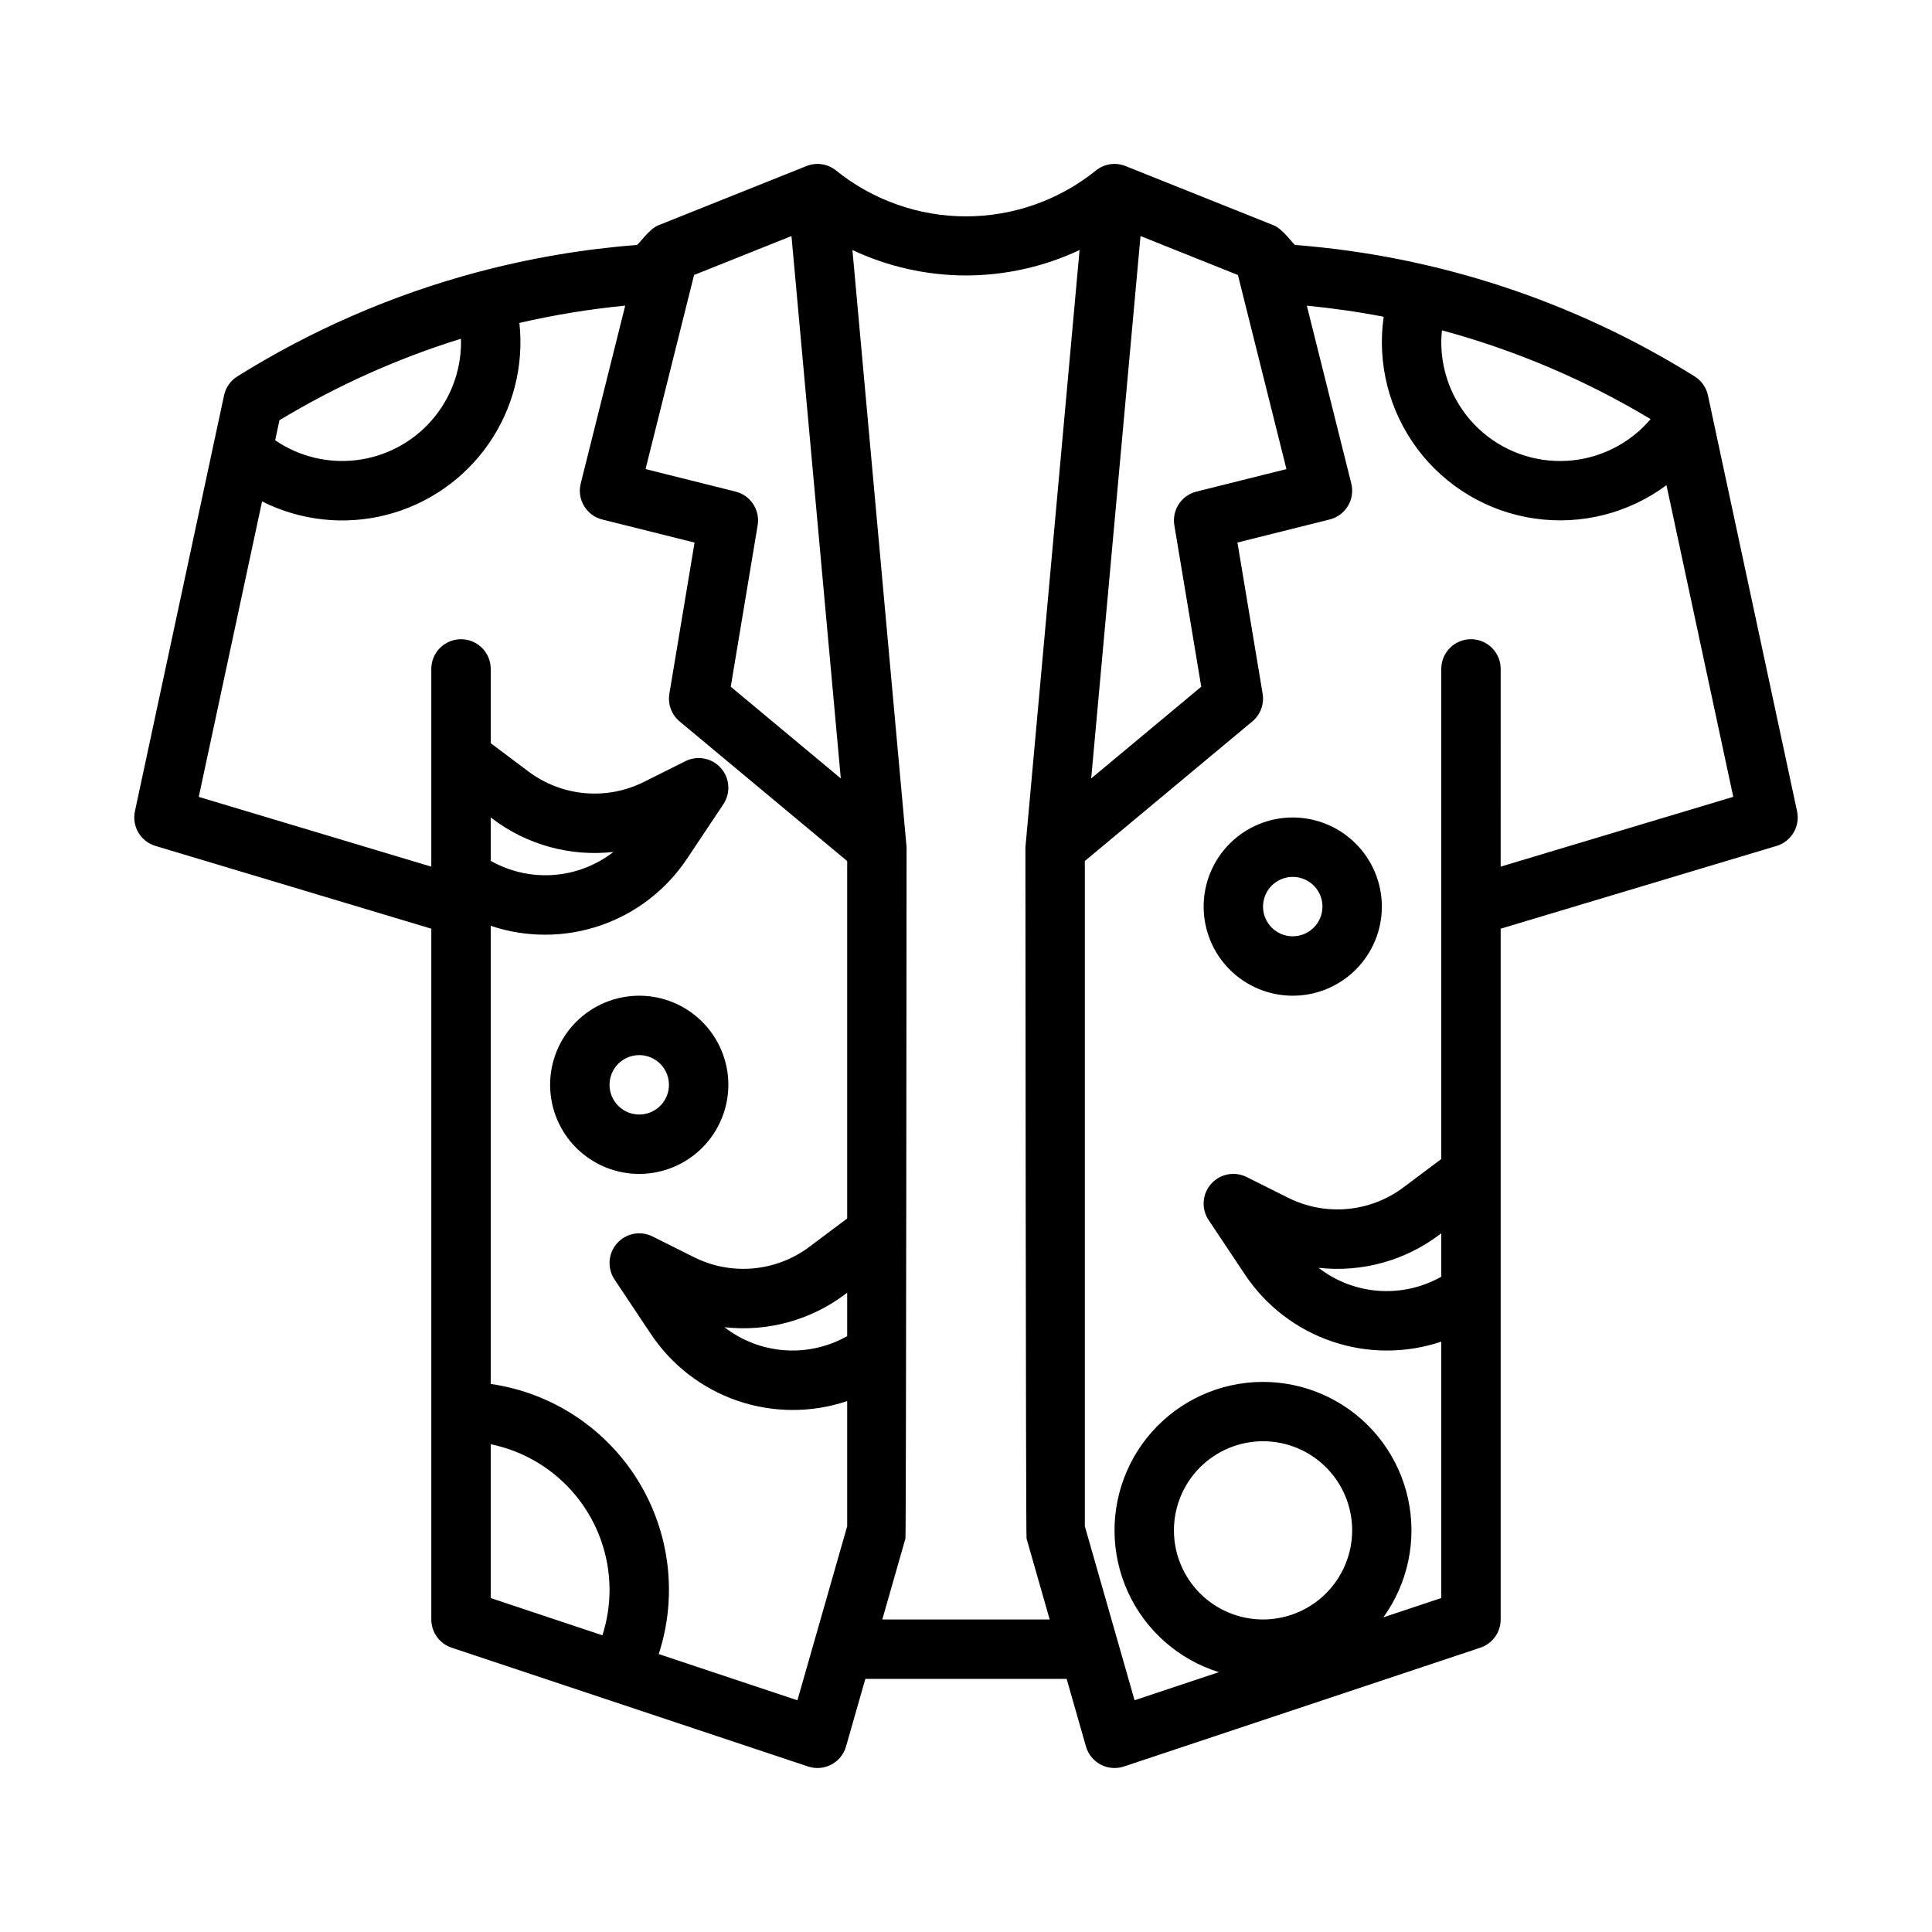 <?xml version="1.0" encoding="UTF-8"?>
<!-- Uploaded to: SVG Repo, www.svgrepo.com, Generator: SVG Repo Mixer Tools -->
<svg fill="#000000" width="800px" height="800px" version="1.1" viewBox="144 144 512 512" xmlns="http://www.w3.org/2000/svg">
 <g>
  <path d="m620.24 358.99-23.617-110.21h0.004c-0.449-2.086-1.719-3.898-3.527-5.027-31.977-19.973-68.309-31.926-105.9-34.836-0.309-0.023-3.289-4.254-5.555-5.164l-39.359-15.742h-0.004c-2.625-1.059-5.617-0.617-7.828 1.156l-0.012 0.008c-9.754 7.871-21.91 12.164-34.441 12.164-12.535 0-24.691-4.293-34.445-12.164l-0.012-0.008c-2.211-1.773-5.203-2.215-7.828-1.156l-39.359 15.742c-2.262 0.906-5.242 5.137-5.555 5.16-14.305 1.109-28.473 3.527-42.336 7.223-22.445 5.992-43.867 15.301-63.566 27.613-1.805 1.129-3.078 2.945-3.523 5.027l-23.617 110.21c-0.859 4.012 1.504 8.012 5.434 9.191l73.109 21.934v183.07c0 3.387 2.168 6.394 5.383 7.469l41.879 13.961 52.586 17.527c2.039 0.68 4.262 0.496 6.164-0.508 1.898-1 3.305-2.734 3.894-4.801l5.117-17.91h53.348l5.117 17.91c0.59 2.066 1.996 3.801 3.898 4.801 1.898 1.004 4.125 1.188 6.16 0.508l94.465-31.488c3.215-1.074 5.383-4.082 5.383-7.469v-183.07l73.113-21.934-0.004 0.004c3.93-1.18 6.297-5.18 5.434-9.191zm-94.113-127.45c19.434 5.246 38.047 13.164 55.301 23.527-5.598 6.594-13.656 10.59-22.293 11.059-8.633 0.469-17.078-2.637-23.355-8.582-6.277-5.949-9.828-14.215-9.828-22.859 0-1.055 0.07-2.102 0.176-3.144zm-54.066-14.66 12.859 51.434-23.852 5.965c-3.981 0.996-6.531 4.883-5.856 8.93l7.129 42.781-29.164 24.305 13.07-143.74zm-103.55 281.21c-5.051 2.856-10.832 4.152-16.617 3.734-5.785-0.422-11.32-2.543-15.906-6.098 11.41 1.281 22.875-1.863 32.039-8.777l0.484-0.363zm-14.762-291.54 13.07 143.74-29.164-24.305 7.129-42.781h0.004c0.672-4.047-1.875-7.938-5.859-8.93l-23.852-5.965 12.859-51.434zm-87.605 27.223c0.008 0.301 0.031 0.602 0.031 0.906 0 7.676-2.805 15.086-7.887 20.844-5.082 5.754-12.09 9.453-19.707 10.402-7.617 0.949-15.32-0.914-21.66-5.246l1.137-5.312h0.004c15.094-9.121 31.238-16.371 48.082-21.594zm7.902 126.86 0.484 0.363h-0.004c9.164 6.914 20.629 10.059 32.039 8.781-4.586 3.555-10.117 5.672-15.902 6.094-5.785 0.422-11.566-0.879-16.617-3.734zm0 166.1c8.883 1.828 16.867 6.66 22.602 13.688 5.738 7.027 8.875 15.816 8.887 24.887 0.004 4.094-0.637 8.164-1.895 12.062l-29.594-9.867zm81.277 67.859-36.754-12.246c5.035-15.457 2.984-32.352-5.602-46.152-8.59-13.805-22.832-23.113-38.922-25.434v-121.41c9.41 3.164 19.605 3.141 29.004-0.066 9.395-3.207 17.477-9.418 22.992-17.676l9.656-14.48c1.98-2.969 1.715-6.898-0.648-9.574-2.363-2.676-6.227-3.43-9.422-1.832l-10.906 5.453c-4.871 2.457-10.336 3.5-15.77 3.008-5.434-0.488-10.625-2.492-14.977-5.781l-9.93-7.449v-19.68c0-4.348-3.523-7.871-7.871-7.871-4.348 0-7.875 3.523-7.875 7.871v52.395l-61.629-18.484 16.777-78.301 0.004-0.004c10.164 5.117 21.84 6.394 32.867 3.59 11.031-2.805 20.68-9.496 27.172-18.848 6.488-9.348 9.383-20.727 8.152-32.043 9.238-2.133 18.605-3.664 28.043-4.582l-11.789 47.137c-1.055 4.219 1.508 8.492 5.727 9.547l24.441 6.109-6.68 40.062h0.004c-0.461 2.758 0.578 5.555 2.727 7.344l44.395 36.996v94.715l-9.93 7.445v0.004c-4.356 3.289-9.543 5.293-14.98 5.781-5.434 0.492-10.898-0.551-15.77-3.012l-10.906-5.453v0.004c-3.191-1.598-7.059-0.844-9.422 1.832-2.359 2.676-2.625 6.606-0.648 9.574l9.656 14.48c5.516 8.258 13.598 14.469 22.996 17.676 9.398 3.203 19.59 3.227 29.004 0.062v33.16zm22.496-21.414 6.129-21.453c0.195-0.703 0.305-183.22 0.305-183.22v0.004c-0.004-0.074-0.012-0.145-0.023-0.219 0-0.168-14.328-158.03-14.328-158.03 9.418 4.426 19.691 6.727 30.098 6.742 10.402-0.016 20.68-2.316 30.098-6.738 0 0-14.324 157.86-14.328 158.03h-0.004c-0.012 0.07-0.02 0.141-0.023 0.215 0 0 0.098 182.52 0.305 183.22l6.129 21.453zm100.9 0c-6.262 0-12.27-2.488-16.699-6.918-4.43-4.43-6.918-10.434-6.918-16.699 0-6.262 2.488-12.27 6.918-16.699 4.43-4.43 10.438-6.918 16.699-6.918s12.27 2.488 16.699 6.918c4.43 4.43 6.918 10.438 6.918 16.699-0.008 6.262-2.5 12.266-6.926 16.691-4.426 4.426-10.43 6.918-16.691 6.926zm47.23-90.832c-5.047 2.852-10.828 4.152-16.617 3.731-5.785-0.418-11.316-2.539-15.902-6.094 11.41 1.281 22.875-1.863 32.039-8.781l0.48-0.359zm15.742-108.68 0.004-52.398c0-4.348-3.523-7.871-7.871-7.871-4.348 0-7.875 3.523-7.875 7.871v129.89l-9.93 7.445c-4.352 3.289-9.543 5.293-14.977 5.785-5.434 0.488-10.898-0.555-15.77-3.012l-10.906-5.453c-3.191-1.594-7.059-0.844-9.422 1.832-2.359 2.676-2.629 6.606-0.648 9.574l9.656 14.48v0.004c5.516 8.254 13.598 14.469 22.996 17.672 9.398 3.207 19.59 3.231 29 0.066v67.949l-15.352 5.117 0.004-0.004c6.543-9.059 8.926-20.469 6.555-31.391-2.367-10.918-9.27-20.316-18.98-25.844-9.711-5.531-21.316-6.672-31.914-3.137-10.602 3.535-19.199 11.41-23.648 21.66-4.453 10.25-4.332 21.91 0.324 32.066s13.414 17.855 24.082 21.176l-22.348 7.449-13.184-46.141v-176.27l44.398-37v0.004c2.148-1.789 3.184-4.586 2.727-7.344l-6.68-40.062 24.438-6.109c4.219-1.055 6.781-5.328 5.731-9.547l-11.781-47.117c6.816 0.668 13.633 1.637 20.367 2.941-1.777 12.383 1.426 24.965 8.914 34.988 7.484 10.023 18.641 16.664 31.02 18.473s24.969-1.367 35.008-8.832l17.699 82.594z"/>
  <path d="m337.02 431.49c0-6.266-2.488-12.273-6.918-16.699-4.43-4.43-10.438-6.918-16.699-6.918s-12.27 2.488-16.699 6.918c-4.43 4.426-6.918 10.434-6.918 16.699 0 6.262 2.488 12.27 6.918 16.699 4.43 4.426 10.438 6.914 16.699 6.914 6.262-0.008 12.266-2.496 16.691-6.926 4.426-4.426 6.918-10.43 6.926-16.688zm-31.488 0c0-3.188 1.918-6.055 4.859-7.273 2.941-1.219 6.328-0.547 8.578 1.707 2.25 2.25 2.926 5.637 1.707 8.578s-4.09 4.859-7.273 4.859c-4.344-0.004-7.867-3.527-7.871-7.871z"/>
  <path d="m486.59 360.64c-6.262 0-12.27 2.488-16.699 6.918-4.43 4.43-6.914 10.438-6.914 16.699 0 6.266 2.484 12.27 6.914 16.699s10.438 6.918 16.699 6.918c6.266 0 12.27-2.488 16.699-6.918 4.43-4.43 6.918-10.434 6.918-16.699-0.008-6.262-2.496-12.262-6.926-16.691-4.426-4.426-10.43-6.918-16.691-6.926zm0 31.488c-3.184 0-6.055-1.918-7.273-4.859s-0.543-6.324 1.707-8.578c2.254-2.25 5.637-2.926 8.578-1.707 2.941 1.219 4.859 4.09 4.859 7.273-0.004 4.348-3.523 7.867-7.871 7.871z"/>
 </g>
</svg>